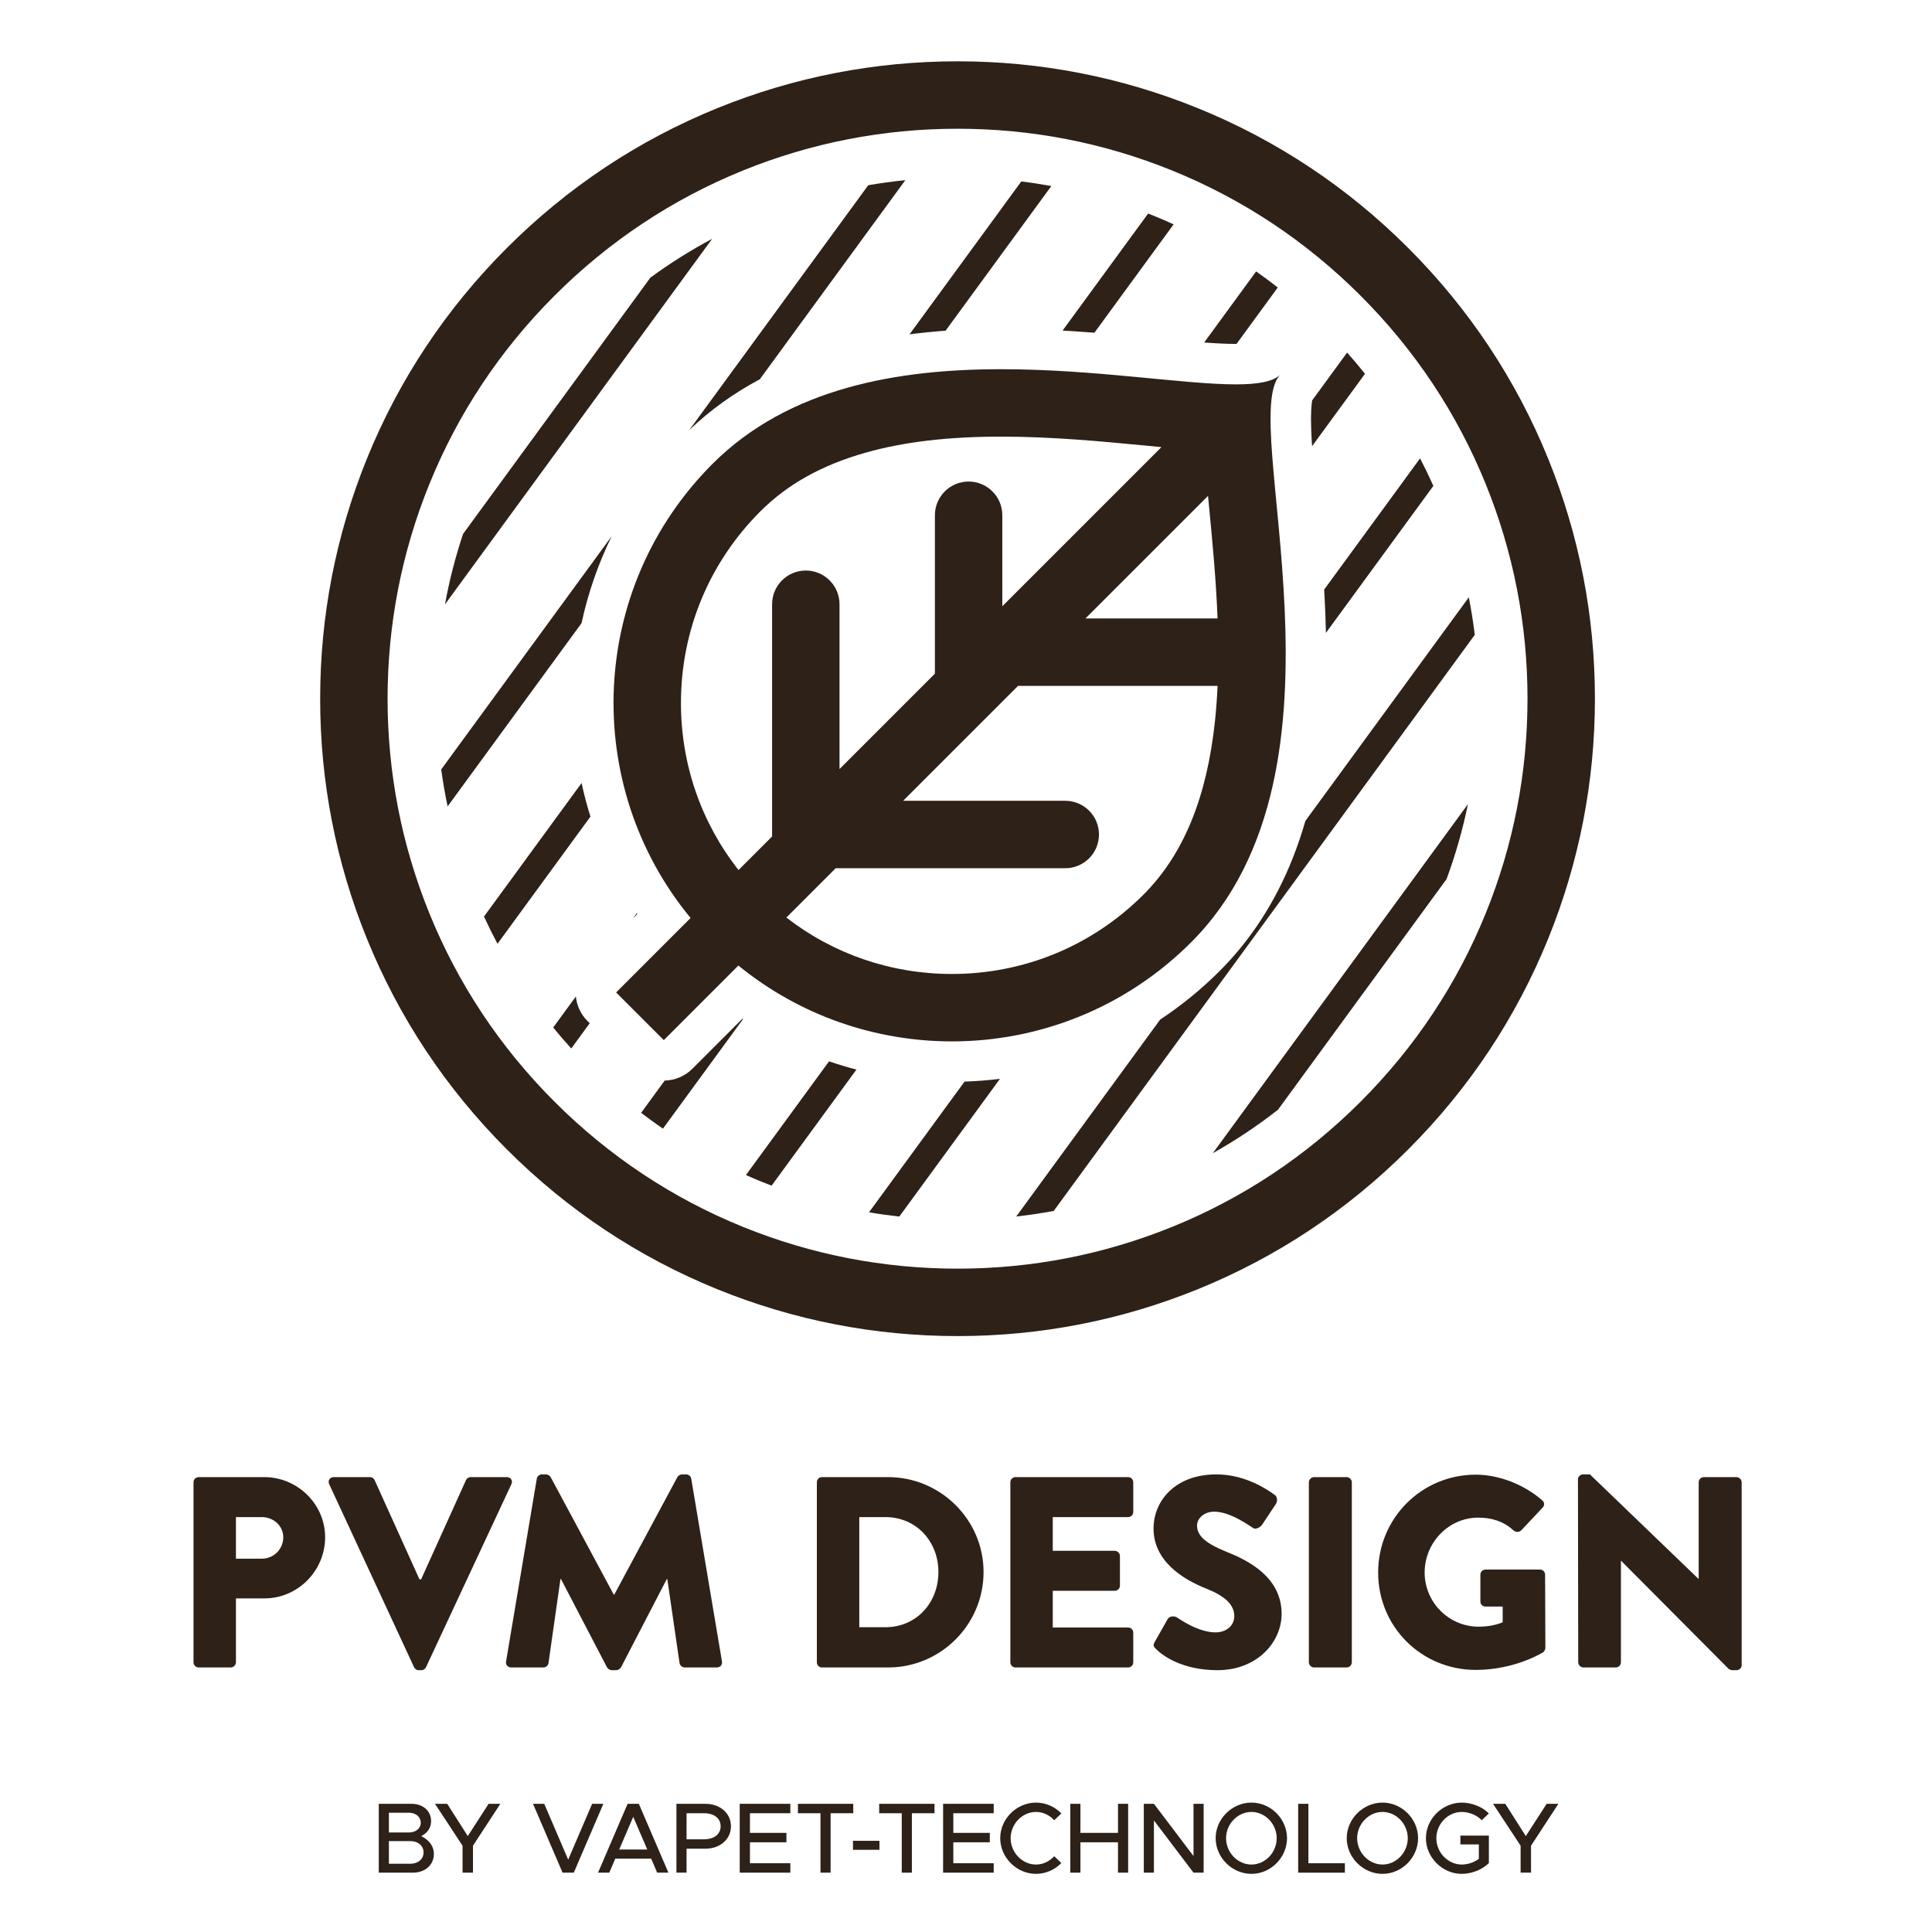 <?xml version="1.0" encoding="UTF-8"?> <svg xmlns="http://www.w3.org/2000/svg" xmlns:xlink="http://www.w3.org/1999/xlink" width="283px" height="283px" viewBox="0 0 283 283" version="1.1"><title>Artboard 1</title><defs><polygon id="path-1" points="0 283.465 283.465 283.465 283.465 -5.68434189e-14 0 -5.68434189e-14"></polygon></defs><g id="Artboard-1" stroke="none" stroke-width="1" fill="none" fill-rule="evenodd"><path d="M177.974,105.583 C176.781,116.859 173.355,125.187 167.499,131.043 C160.003,138.539 150.037,142.667 139.436,142.667 C130.546,142.667 122.103,139.763 115.187,134.403 L122.413,127.177 L156.04,127.177 C158.767,127.177 160.978,124.966 160.978,122.239 C160.978,119.511 158.767,117.301 156.04,117.301 L132.289,117.301 L149.125,100.465 L178.352,100.465 C178.275,102.181 178.153,103.89 177.974,105.583 M113.097,88.51 L113.097,122.526 L108.179,127.444 C102.711,120.489 99.745,111.961 99.745,102.977 C99.745,92.376 103.873,82.41 111.37,74.913 C115.35,70.933 120.385,68.12 126.764,66.314 C132.367,64.727 138.878,63.956 146.672,63.957 L146.672,63.957 C154.068,63.957 161.312,64.65 167.704,65.262 C168.531,65.341 169.339,65.419 170.13,65.493 L146.82,88.803 L146.82,75.475 C146.82,72.748 144.609,70.537 141.882,70.537 C139.155,70.537 136.944,72.748 136.944,75.475 L136.944,98.679 L122.973,112.65 L122.973,88.51 C122.973,85.783 120.763,83.572 118.035,83.572 C115.308,83.572 113.097,85.783 113.097,88.51 M177.15,74.71 C177.61,79.522 178.131,84.96 178.349,90.589 L159.001,90.589 L176.952,72.638 C177.016,73.316 177.082,74.005 177.15,74.71 M181.041,56.304 C173.36,56.304 160.422,54.081 146.672,54.081 C131.607,54.08 115.569,56.747 104.386,67.93 C86.174,86.142 85.1,114.996 101.157,134.466 L90.249,145.374 L97.232,152.358 L108.158,141.432 C117.242,148.839 128.339,152.543 139.436,152.543 C152.12,152.543 164.804,147.704 174.482,138.026 C200.082,112.426 181.055,61.357 187.557,54.856 C186.487,55.925 184.211,56.304 181.041,56.304" id="Fill-1" fill="#2D2118"></path><path d="M62.886,70.926 C67.085,60.573 73.255,51.281 81.227,43.31 C89.198,35.339 98.49,29.169 108.843,24.97 C118.846,20.914 129.416,18.857 140.262,18.857 C151.107,18.857 161.678,20.914 171.68,24.97 C182.034,29.169 191.326,35.339 199.297,43.31 C207.268,51.281 213.439,60.573 217.637,70.926 C221.692,80.929 223.75,91.499 223.75,102.345 C223.75,113.191 221.692,123.762 217.637,133.764 C213.439,144.118 207.268,153.409 199.297,161.38 C191.326,169.351 182.034,175.522 171.68,179.72 C161.678,183.776 151.107,185.833 140.262,185.833 C129.416,185.833 118.846,183.776 108.843,179.72 C98.49,175.522 89.198,169.351 81.227,161.38 C73.255,153.409 67.085,144.118 62.886,133.764 C58.831,123.762 56.773,113.191 56.773,102.345 C56.773,91.499 58.831,80.929 62.886,70.926 M74.243,168.363 C83.154,177.274 93.546,184.174 105.132,188.872 C116.319,193.409 128.137,195.709 140.262,195.709 C152.386,195.709 164.204,193.409 175.392,188.872 C186.976,184.174 197.369,177.274 206.28,168.363 C215.19,159.452 222.09,149.06 226.788,137.476 C231.326,126.289 233.625,114.469 233.625,102.345 C233.625,90.221 231.326,78.402 226.788,67.215 C222.09,55.63 215.19,45.238 206.28,36.327 C197.369,27.416 186.976,20.516 175.392,15.818 C164.204,11.282 152.386,8.981 140.262,8.981 C128.137,8.981 116.319,11.282 105.132,15.818 C93.546,20.516 83.154,27.416 74.243,36.327 C65.332,45.238 58.432,55.63 53.734,67.215 C49.197,78.402 46.898,90.221 46.898,102.345 C46.898,114.469 49.197,126.289 53.734,137.476 C58.432,149.06 65.332,159.452 74.243,168.363" id="Fill-3" fill="#2D2118"></path><path d="M95.272,40.664 L67.828,78.212 C66.702,81.593 65.818,85.036 65.179,88.53 L104.32,34.979 C101.173,36.658 98.154,38.555 95.272,40.664" id="Fill-5" fill="#2D2118"></path><path d="M154.001,27.25 C152.542,26.985 151.075,26.758 149.599,26.578 L133.233,48.968 C134.945,48.748 136.704,48.572 138.511,48.441 L154.001,27.25 Z" id="Fill-7" fill="#2D2118"></path><path d="M111.298,55.554 L132.612,26.392 C130.79,26.574 128.979,26.819 127.18,27.13 L100.973,62.985 C104.025,60.075 107.459,57.599 111.298,55.554" id="Fill-9" fill="#2D2118"></path><path d="M92.706,134.536 L93.347,133.895 C93.32,133.853 93.293,133.812 93.266,133.77 L92.706,134.536 Z" id="Fill-11" fill="#2D2118"></path><path d="M192.194,65.358 L199.946,54.752 C199.102,53.696 198.227,52.66 197.323,51.646 L192.211,58.641 C192.11,59.188 191.975,60.422 192.065,62.93 C192.092,63.692 192.136,64.503 192.194,65.358" id="Fill-13" fill="#2D2118"></path><path d="M194.225,92.7 L209.959,71.173 C209.349,69.807 208.701,68.462 208.014,67.14 L193.965,86.361 C194.087,88.432 194.179,90.549 194.225,92.7" id="Fill-15" fill="#2D2118"></path><path d="M171.913,32.864 C170.948,32.425 169.975,32.001 168.988,31.601 C168.718,31.492 168.446,31.389 168.176,31.283 L155.648,48.423 C157.231,48.512 158.785,48.62 160.31,48.738 L171.913,32.864 Z" id="Fill-17" fill="#2D2118"></path><path d="M181.128,50.377 L187.169,42.112 C186.13,41.3 185.072,40.514 183.995,39.76 L176.386,50.171 C178.129,50.298 179.695,50.377 181.041,50.377 C181.071,50.377 181.099,50.377 181.128,50.377" id="Fill-19" fill="#2D2118"></path><path d="M187.199,162.554 L211.892,128.771 C213.216,125.179 214.262,121.512 215.028,117.786 L177.653,168.92 C180.989,167.046 184.175,164.92 187.199,162.554" id="Fill-21" fill="#2D2118"></path><path d="M109.266,172.121 C110.016,172.454 110.771,172.779 111.534,173.089 C112.029,173.29 112.527,173.483 113.025,173.673 L125.451,156.672 C124.098,156.32 122.76,155.918 121.439,155.466 L109.266,172.121 Z" id="Fill-23" fill="#2D2118"></path><path d="M169.943,149.347 L148.857,178.195 C150.7,177.989 152.531,177.716 154.349,177.377 L216.026,92.993 C215.801,91.148 215.508,89.316 215.15,87.497 L191.212,120.248 C190.672,122.124 190.062,123.927 189.381,125.65 C186.84,132.077 183.237,137.651 178.671,142.217 C175.976,144.912 173.051,147.293 169.943,149.347" id="Fill-25" fill="#2D2118"></path><path d="M127.292,177.58 C128.763,177.832 130.243,178.037 131.731,178.202 L146.477,158.026 C144.764,158.242 143.032,158.377 141.286,158.434 L127.292,177.58 Z" id="Fill-27" fill="#2D2118"></path><path d="M85.187,91.277 C86.138,86.851 87.625,82.574 89.609,78.532 L64.629,112.708 C64.876,114.526 65.188,116.331 65.565,118.123 L85.187,91.277 Z" id="Fill-29" fill="#2D2118"></path><path d="M70.897,134.254 C71.518,135.606 72.176,136.936 72.873,138.245 L86.489,119.616 C85.982,117.999 85.547,116.359 85.19,114.699 L70.897,134.254 Z" id="Fill-31" fill="#2D2118"></path><path d="M101.421,156.549 C100.343,157.628 98.889,158.247 97.367,158.281 L93.912,163.006 C94.96,163.809 96.025,164.582 97.109,165.327 L108.841,149.277 C108.811,149.258 108.781,149.239 108.751,149.219 L101.421,156.549 Z" id="Fill-33" fill="#2D2118"></path><path d="M84.353,145.964 L81.031,150.509 C81.884,151.554 82.766,152.579 83.677,153.583 L86.38,149.885 L86.058,149.564 C85.052,148.557 84.484,147.278 84.353,145.964" id="Fill-35" fill="#2D2118"></path><path d="M60.121,273.002 L56.965,273.002 L56.965,269.684 L60.121,269.684 C61.251,269.684 62.044,270.374 62.044,271.343 C62.044,272.312 61.251,273.002 60.121,273.002 L60.121,273.002 Z M56.965,265.53 L59.901,265.53 C60.914,265.53 61.633,266.146 61.633,266.983 C61.633,267.82 60.914,268.422 59.901,268.422 L56.965,268.422 L56.965,265.53 Z M61.707,268.965 C62.617,268.451 63.145,267.79 63.145,266.733 C63.145,265.265 61.956,264.223 60.268,264.223 L55.482,264.223 L55.482,274.309 L60.459,274.309 C62.264,274.309 63.556,273.178 63.556,271.563 C63.556,270.448 62.881,269.537 61.707,268.965 L61.707,268.965 Z" id="Fill-37" fill="#2D2118"></path><polygon id="Fill-39" fill="#2D2118" points="68.519 268.95 65.51 264.223 63.718 264.223 67.756 270.359 67.756 274.308 69.282 274.308 69.282 270.359 73.29 264.223 71.573 264.223"></polygon><polygon id="Fill-41" fill="#2D2118" points="86.737 264.223 83.228 272.4 79.72 264.223 78.075 264.223 82.406 274.309 84.05 274.309 88.381 264.223"></polygon><path d="M90.701,270.917 L92.756,266.131 L94.812,270.917 L90.701,270.917 Z M91.934,264.223 L87.603,274.308 L89.248,274.308 L90.129,272.253 L95.384,272.253 L96.265,274.308 L97.909,274.308 L93.578,264.223 L91.934,264.223 Z" id="Fill-43" fill="#2D2118"></path><path d="M103.121,269.42 L100.567,269.42 L100.567,265.603 L103.121,265.603 C104.573,265.603 105.558,266.322 105.558,267.511 C105.558,268.701 104.573,269.42 103.121,269.42 M103.326,264.223 L99.084,264.223 L99.084,274.309 L100.567,274.309 L100.567,270.8 L103.326,270.8 C105.454,270.8 107.07,269.435 107.07,267.511 C107.07,265.588 105.454,264.223 103.326,264.223" id="Fill-45" fill="#2D2118"></path><polygon id="Fill-47" fill="#2D2118" points="108.355 274.308 115.769 274.308 115.769 272.928 109.852 272.928 109.852 269.86 115.196 269.86 115.196 268.48 109.852 268.48 109.852 265.602 115.769 265.602 115.769 264.222 108.355 264.222"></polygon><polygon id="Fill-49" fill="#2D2118" points="124.985 264.223 116.881 264.223 116.881 265.603 120.184 265.603 120.184 274.309 121.667 274.309 121.667 265.603 124.985 265.603"></polygon><mask id="mask-2" fill="white"><use xlink:href="#path-1"></use></mask><g id="Clip-52"></g><polygon id="Fill-51" fill="#2D2118" mask="url(#mask-2)" points="124.948 270.961 128.824 270.961 128.824 269.64 124.948 269.64"></polygon><polygon id="Fill-53" fill="#2D2118" mask="url(#mask-2)" points="128.784 265.603 132.087 265.603 132.087 274.309 133.57 274.309 133.57 265.603 136.888 265.603 136.888 264.223 128.784 264.223"></polygon><polygon id="Fill-54" fill="#2D2118" mask="url(#mask-2)" points="138.146 274.308 145.56 274.308 145.56 272.928 139.643 272.928 139.643 269.86 144.987 269.86 144.987 268.48 139.643 268.48 139.643 265.602 145.56 265.602 145.56 264.222 138.146 264.222"></polygon><path d="M151.753,265.412 C152.795,265.412 153.75,265.896 154.425,266.63 L155.467,265.632 C154.513,264.649 153.192,264.047 151.753,264.047 C148.92,264.047 146.512,266.425 146.512,269.258 C146.512,272.092 148.92,274.485 151.753,274.485 C153.192,274.485 154.513,273.868 155.467,272.899 L154.425,271.901 C153.75,272.635 152.795,273.119 151.753,273.119 C149.742,273.119 148.039,271.358 148.039,269.258 C148.039,267.174 149.742,265.412 151.753,265.412" id="Fill-55" fill="#2D2118" mask="url(#mask-2)"></path><polygon id="Fill-56" fill="#2D2118" mask="url(#mask-2)" points="163.766 268.48 158.261 268.48 158.261 264.223 156.778 264.223 156.778 274.308 158.261 274.308 158.261 269.86 163.766 269.86 163.766 274.308 165.249 274.308 165.249 264.223 163.766 264.223"></polygon><polygon id="Fill-57" fill="#2D2118" mask="url(#mask-2)" points="174.826 271.871 169.027 264.222 167.544 264.222 167.544 274.308 169.027 274.308 169.027 266.659 174.826 274.308 176.309 274.308 176.309 264.222 174.826 264.222"></polygon><path d="M183.31,273.119 C181.298,273.119 179.595,271.357 179.595,269.258 C179.595,267.173 181.298,265.412 183.31,265.412 C185.321,265.412 187.01,267.173 187.01,269.258 C187.01,271.357 185.321,273.119 183.31,273.119 M183.31,264.046 C180.476,264.046 178.069,266.425 178.069,269.258 C178.069,272.091 180.476,274.484 183.31,274.484 C186.143,274.484 188.522,272.091 188.522,269.258 C188.522,266.425 186.143,264.046 183.31,264.046" id="Fill-58" fill="#2D2118" mask="url(#mask-2)"></path><polygon id="Fill-59" fill="#2D2118" mask="url(#mask-2)" points="191.655 264.223 190.158 264.223 190.158 274.309 196.999 274.309 196.999 272.929 191.655 272.929"></polygon><path d="M202.51,273.119 C200.499,273.119 198.796,271.357 198.796,269.258 C198.796,267.173 200.499,265.412 202.51,265.412 C204.521,265.412 206.21,267.173 206.21,269.258 C206.21,271.357 204.521,273.119 202.51,273.119 M202.51,264.046 C199.677,264.046 197.269,266.425 197.269,269.258 C197.269,272.091 199.677,274.484 202.51,274.484 C205.343,274.484 207.722,272.091 207.722,269.258 C207.722,266.425 205.343,264.046 202.51,264.046" id="Fill-60" fill="#2D2118" mask="url(#mask-2)"></path><path d="M214.125,265.412 C215.167,265.412 216.357,265.882 217.047,266.63 L218.089,265.632 C217.135,264.649 215.549,264.047 214.125,264.047 C211.292,264.047 208.869,266.425 208.869,269.258 C208.869,272.092 211.292,274.485 214.125,274.485 C215.549,274.485 217.135,273.868 218.089,272.899 L218.089,268.877 L213.92,268.877 L213.92,270.168 L216.621,270.168 L216.621,272.283 C215.931,272.811 214.977,273.119 214.125,273.119 C212.099,273.119 210.396,271.358 210.396,269.258 C210.396,267.174 212.099,265.412 214.125,265.412" id="Fill-61" fill="#2D2118" mask="url(#mask-2)"></path><polygon id="Fill-62" fill="#2D2118" mask="url(#mask-2)" points="223.502 268.95 220.493 264.223 218.701 264.223 222.739 270.359 222.739 274.308 224.265 274.308 224.265 270.359 228.273 264.223 226.556 264.223"></polygon><path d="M38.344,228.318 L34.56,228.318 L34.56,222.224 L38.344,222.224 C40.057,222.224 41.491,223.498 41.491,225.171 C41.491,226.964 40.057,228.318 38.344,228.318 M38.703,216.368 L29.103,216.368 C28.665,216.368 28.346,216.727 28.346,217.125 L28.346,243.494 C28.346,243.892 28.665,244.251 29.103,244.251 L33.803,244.251 C34.201,244.251 34.56,243.892 34.56,243.494 L34.56,234.133 L38.743,234.133 C43.602,234.133 47.625,230.111 47.625,225.171 C47.625,220.352 43.602,216.368 38.703,216.368" id="Fill-63" fill="#2D2118" mask="url(#mask-2)"></path><path d="M61.327,244.649 L61.725,244.649 C62.044,244.649 62.283,244.45 62.402,244.211 L74.91,217.404 C75.149,216.886 74.83,216.368 74.232,216.368 L68.935,216.368 C68.616,216.368 68.337,216.607 68.258,216.807 L61.685,231.345 L61.446,231.345 L54.874,216.807 C54.795,216.607 54.516,216.368 54.197,216.368 L48.899,216.368 C48.302,216.368 47.983,216.886 48.222,217.404 L60.65,244.211 C60.769,244.45 61.008,244.649 61.327,244.649" id="Fill-64" fill="#2D2118" mask="url(#mask-2)"></path><path d="M80.342,243.614 L82.095,231.306 L82.174,231.306 L88.906,244.211 C89.025,244.451 89.344,244.65 89.583,244.65 L90.3,244.65 C90.499,244.65 90.858,244.451 90.977,244.211 L97.669,231.306 L97.748,231.306 L99.541,243.614 C99.581,243.933 99.939,244.251 100.298,244.251 L104.998,244.251 C105.476,244.251 105.834,243.893 105.755,243.375 L101.254,216.608 C101.214,216.25 100.855,215.971 100.537,215.971 L99.899,215.971 C99.7,215.971 99.342,216.13 99.222,216.369 L89.981,233.576 L89.902,233.576 L80.661,216.369 C80.541,216.13 80.183,215.971 79.984,215.971 L79.346,215.971 C79.028,215.971 78.669,216.25 78.629,216.608 L74.128,243.375 C74.049,243.893 74.407,244.251 74.885,244.251 L79.585,244.251 C79.984,244.251 80.302,243.933 80.342,243.614" id="Fill-65" fill="#2D2118" mask="url(#mask-2)"></path><path d="M129.693,238.356 L125.869,238.356 L125.869,222.224 L129.693,222.224 C134.194,222.224 137.46,225.769 137.46,230.27 C137.46,234.811 134.194,238.356 129.693,238.356 M130.091,216.369 L120.372,216.369 C119.974,216.369 119.655,216.727 119.655,217.126 L119.655,243.494 C119.655,243.893 119.974,244.251 120.372,244.251 L130.091,244.251 C137.779,244.251 144.072,237.997 144.072,230.27 C144.072,222.623 137.779,216.369 130.091,216.369" id="Fill-66" fill="#2D2118" mask="url(#mask-2)"></path><path d="M165.243,216.369 L148.752,216.369 C148.314,216.369 147.996,216.728 147.996,217.126 L147.996,243.495 C147.996,243.893 148.314,244.251 148.752,244.251 L165.243,244.251 C165.681,244.251 166,243.893 166,243.495 L166,239.153 C166,238.754 165.681,238.396 165.243,238.396 L154.209,238.396 L154.209,233.019 L163.291,233.019 C163.689,233.019 164.048,232.7 164.048,232.262 L164.048,227.92 C164.048,227.522 163.689,227.163 163.291,227.163 L154.209,227.163 L154.209,222.224 L165.243,222.224 C165.681,222.224 166,221.866 166,221.467 L166,217.126 C166,216.728 165.681,216.369 165.243,216.369" id="Fill-67" fill="#2D2118" mask="url(#mask-2)"></path><path d="M178.052,239.113 C175.423,239.113 172.555,237.002 172.396,236.922 C172.117,236.723 171.36,236.644 171.042,237.161 L169.17,240.467 C168.851,241.025 168.97,241.184 169.369,241.583 C170.285,242.499 173.153,244.65 178.331,244.65 C184.186,244.65 187.731,240.507 187.731,236.404 C187.731,230.987 182.792,228.558 179.685,227.323 C176.539,226.048 175.343,224.933 175.343,223.459 C175.343,222.384 176.419,221.428 177.853,221.428 C180.283,221.428 183.19,223.619 183.549,223.818 C183.907,224.097 184.624,223.738 184.903,223.3 L186.935,220.233 C187.094,219.954 187.174,219.237 186.696,218.958 C185.501,218.082 182.314,215.971 178.172,215.971 C172.038,215.971 168.97,219.954 168.97,223.897 C168.97,228.677 173.272,231.346 176.698,232.7 C179.406,233.776 180.8,235.05 180.8,236.723 C180.8,238.117 179.645,239.113 178.052,239.113" id="Fill-68" fill="#2D2118" mask="url(#mask-2)"></path><path d="M198.016,243.494 L198.016,217.125 C198.016,216.727 197.658,216.368 197.259,216.368 L192.479,216.368 C192.081,216.368 191.723,216.727 191.723,217.125 L191.723,243.494 C191.723,243.892 192.081,244.251 192.479,244.251 L197.259,244.251 C197.658,244.251 198.016,243.892 198.016,243.494" id="Fill-69" fill="#2D2118" mask="url(#mask-2)"></path><path d="M216.529,222.304 C218.481,222.304 220.233,222.822 221.747,224.216 C222.066,224.455 222.504,224.455 222.822,224.176 L225.969,220.83 C226.288,220.511 226.248,220.033 225.889,219.755 C223.181,217.405 219.516,216.01 216.17,216.01 C208.244,216.01 201.871,222.383 201.871,230.35 C201.871,238.316 208.244,244.61 216.17,244.61 C221.946,244.61 226.049,242.021 226.049,242.021 C226.208,241.901 226.367,241.583 226.367,241.383 L226.328,230.668 C226.328,230.27 226.009,229.912 225.611,229.912 L217.604,229.912 C217.166,229.912 216.848,230.23 216.848,230.668 L216.848,234.612 C216.848,235.01 217.166,235.329 217.604,235.329 L220.114,235.329 L220.114,237.639 C218.919,238.117 217.724,238.276 216.569,238.276 C212.227,238.276 208.682,234.692 208.682,230.35 C208.682,225.969 212.187,222.304 216.529,222.304" id="Fill-70" fill="#2D2118" mask="url(#mask-2)"></path><path d="M254.361,216.369 L249.581,216.369 C249.143,216.369 248.824,216.728 248.824,217.126 L248.824,231.266 L248.785,231.266 L232.892,215.971 L231.896,215.971 C231.498,215.971 231.139,216.289 231.139,216.688 L231.179,243.495 C231.179,243.893 231.537,244.251 231.936,244.251 L236.676,244.251 C237.114,244.251 237.433,243.893 237.433,243.495 L237.433,228.637 L237.472,228.637 L253.206,244.451 C253.285,244.53 253.604,244.65 253.724,244.65 L254.361,244.65 C254.759,244.65 255.118,244.331 255.118,243.933 L255.118,217.126 C255.118,216.728 254.759,216.369 254.361,216.369" id="Fill-71" fill="#2D2118" mask="url(#mask-2)"></path></g></svg> 